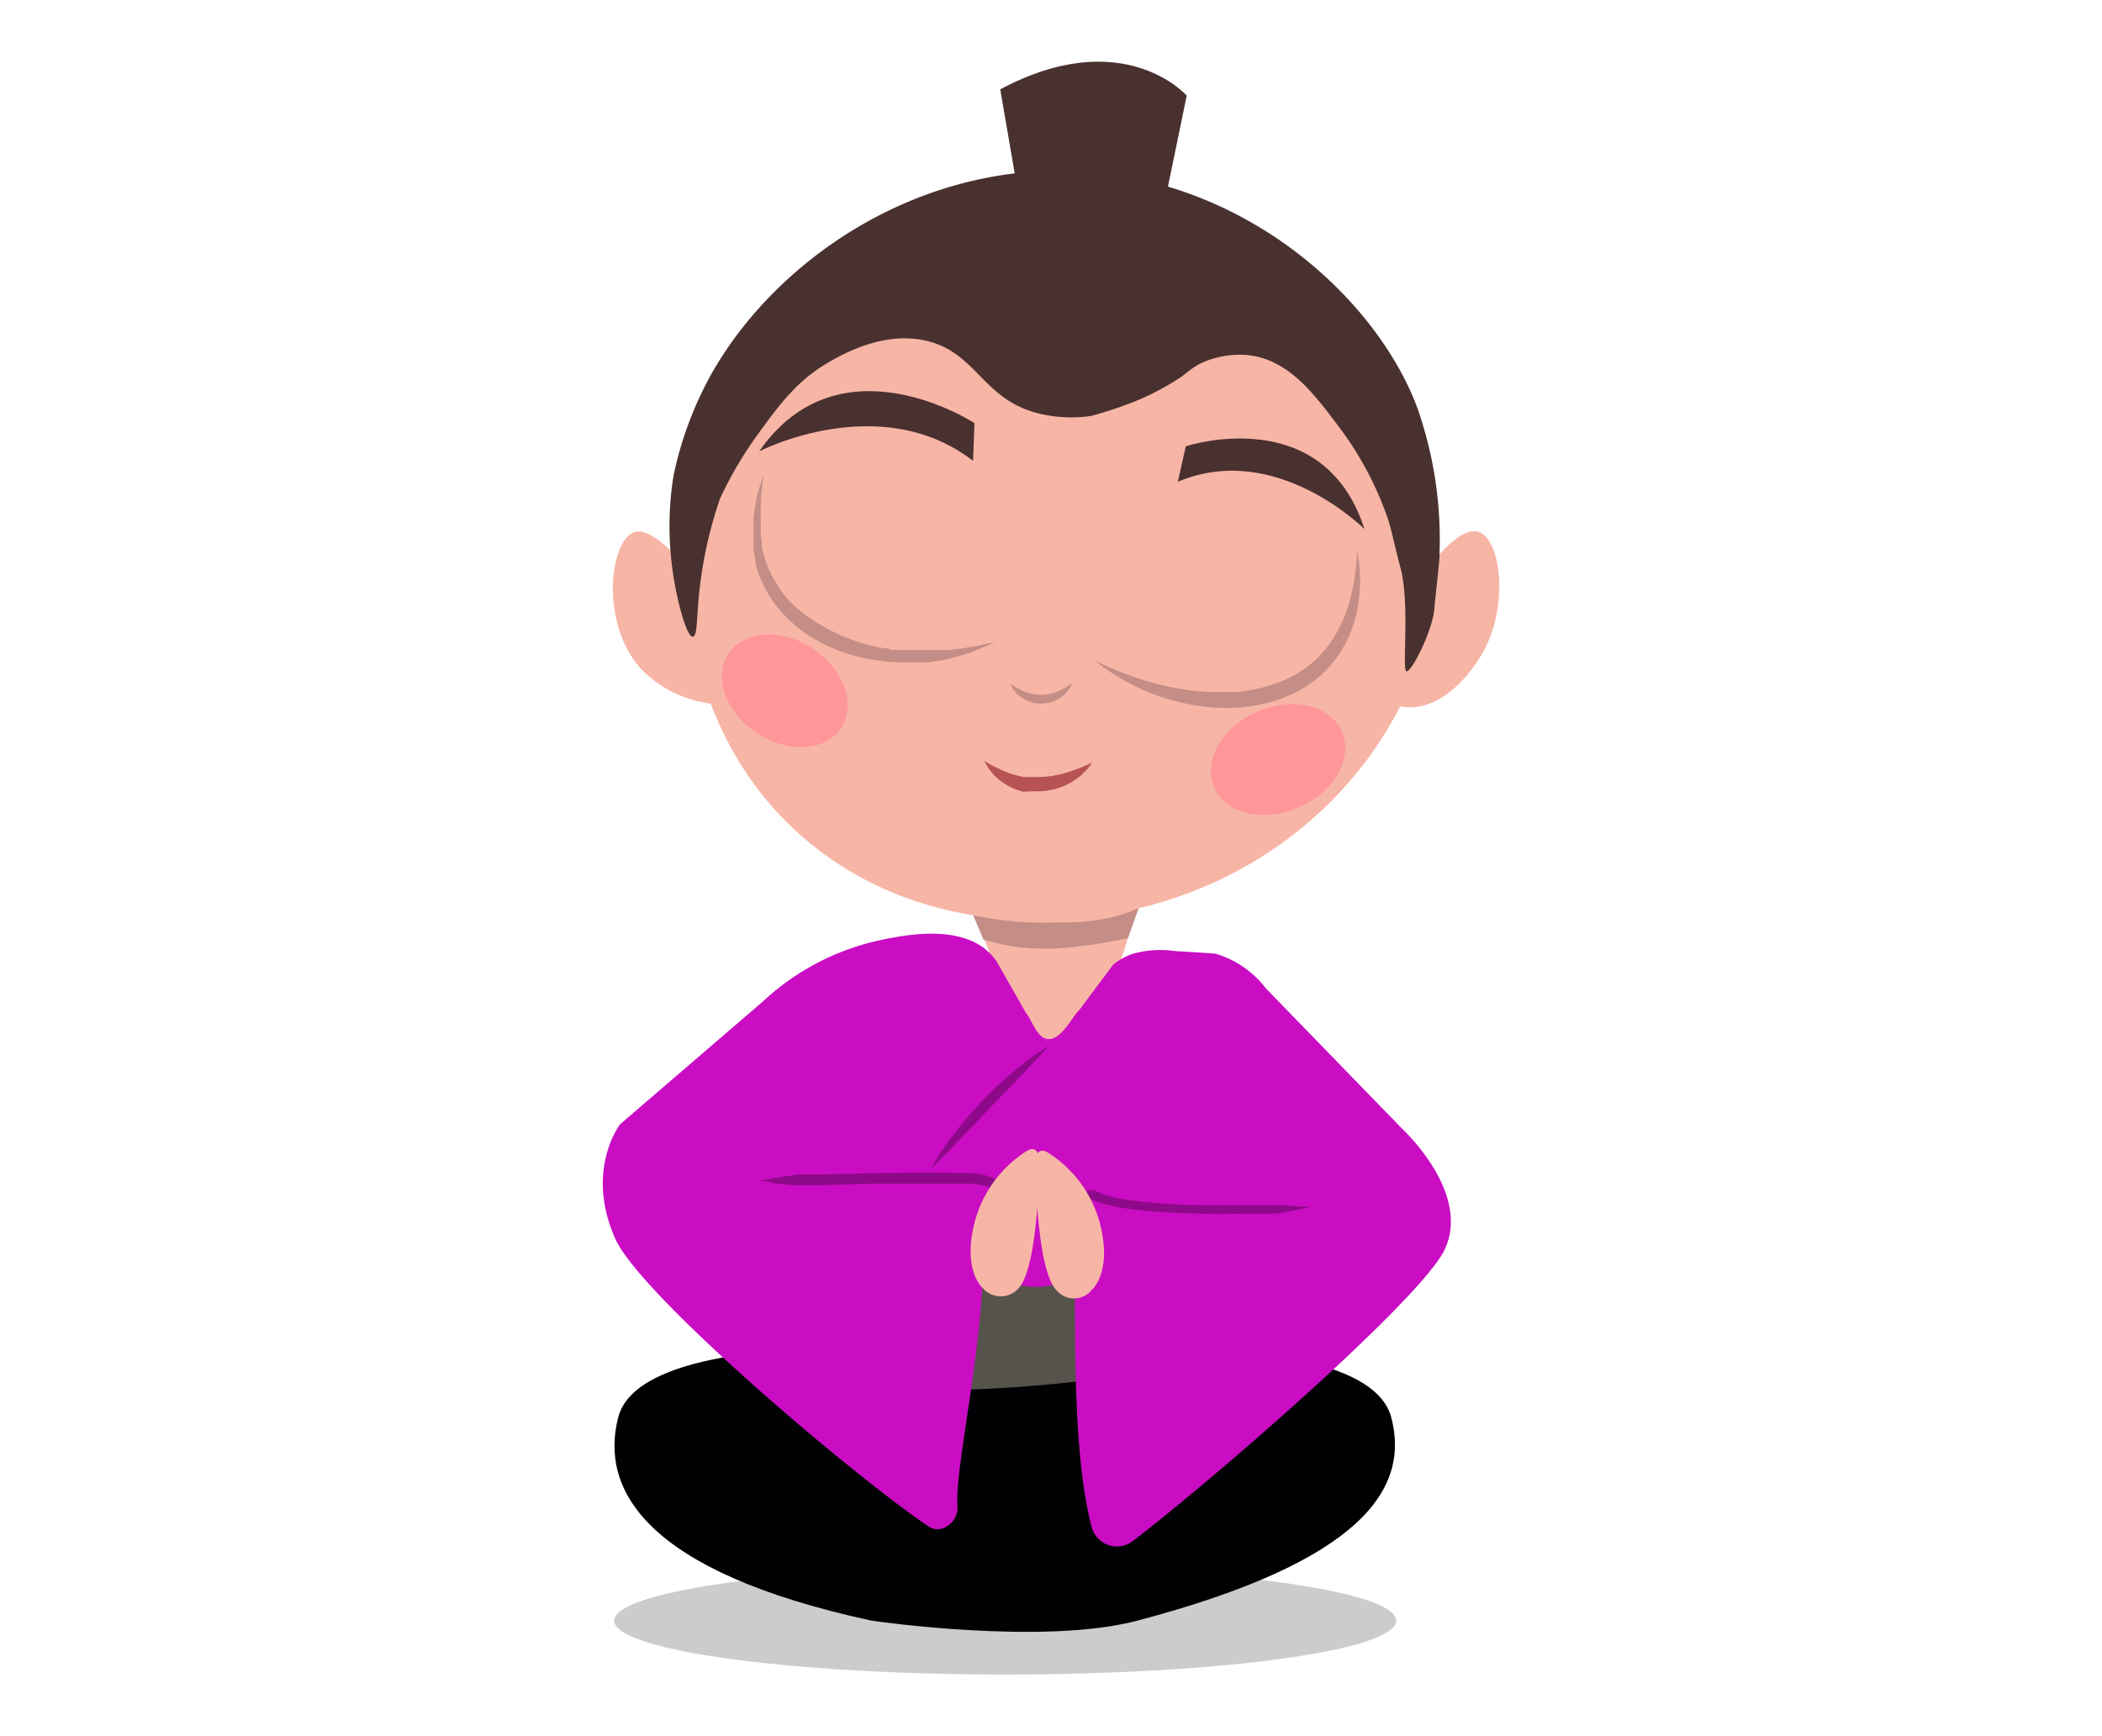 <svg xmlns="http://www.w3.org/2000/svg" viewBox="0 0 177.87 146.92"><defs><style>.cls-1{fill:#f7b5a6;}.cls-2{fill:#010103;}.cls-3{fill:#56534c;}.cls-4{fill:#b75354;}.cls-5{fill:#c48e86;}.cls-6{fill:#49312f;}.cls-7{fill:#ca0dc3;}.cls-8{opacity:0.3;}.cls-9{opacity:0.2;}.cls-10{fill:#ff9699;}.cls-11{fill:#fff;opacity:0;}</style></defs><g id="Layer_2" data-name="Layer 2"><g id="Layer_1-2" data-name="Layer 1"><path class="cls-1" d="M59.46,49.81c-3.33-4.48-5-5.07-5.82-4.76-2,.73-2.9,7.52.51,11.46a9.88,9.88,0,0,0,6.58,3.09"/><path class="cls-1" d="M119.44,50c1.44-2.15,4-5.49,5.65-5,1.93.6,2.63,6.28.37,10.26-.3.52-3,5.22-6.95,4.53-2.81-.5-4.2-3.45-4.39-3.86"/><path class="cls-2" d="M70.32,114.15s-16.42-.3-18,5.78S54.51,133,73.76,137.16c0,0,14.44,2.13,22.47,0,19-5,23.11-11.15,21.49-17.23s-18-5.78-18-5.78"/><polygon class="cls-1" points="87.67 90.17 81.3 74.66 97.51 72.86 94.18 83.39 87.67 90.17"/><path class="cls-3" d="M67.55,103.86s12.6,2.76,16.06,2.91,18.29-.77,18.7-1.38,4,8,.14,9.51-30.33,5.22-35,.15S67.55,103.86,67.55,103.86Z"/><path class="cls-1" d="M121.27,41.3c3,16.73-9.11,32.85-27,36S61.57,70.63,58.6,53.89s7.12-34,25-37.15S118.31,24.58,121.27,41.3Z"/><path class="cls-4" d="M83.29,64.39a11.47,11.47,0,0,0,2.23,1.08,8.77,8.77,0,0,0,1.12.29l.15,0,.14,0,.28,0a1.42,1.42,0,0,0,.29,0l.28,0a8.5,8.5,0,0,0,2.29-.32,16,16,0,0,0,2.33-.89,4.11,4.11,0,0,1-.39.54l-.47.47a6.11,6.11,0,0,1-1.11.77,5.63,5.63,0,0,1-2.67.64l-.35,0a2.21,2.21,0,0,1-.35,0L86.72,67l-.17,0-.17-.05a5.52,5.52,0,0,1-1.27-.56A4.64,4.64,0,0,1,83.29,64.39Z"/><path class="cls-5" d="M85.47,57.84a5.86,5.86,0,0,0,1.3.71,3.62,3.62,0,0,0,1.34.25,3.58,3.58,0,0,0,1.33-.26,6,6,0,0,0,1.29-.73,2.27,2.27,0,0,1-.4.69,2.91,2.91,0,0,1-3.83.57,2.85,2.85,0,0,1-.61-.54A2.46,2.46,0,0,1,85.47,57.84Z"/><path class="cls-6" d="M60.93,42.19a32.75,32.75,0,0,1,3.21-5.45c1.79-2.46,3.25-4.45,5.84-6,1.26-.73,4.88-2.84,8.64-1.84C82.71,30,83.21,33.85,87.93,35a11.64,11.64,0,0,0,4.4.2c.51-.13,1-.29,1.57-.46.89-.29,1.73-.6,2.5-.92a22.29,22.29,0,0,0,3.67-2,9.58,9.58,0,0,1,1.39-1,7.84,7.84,0,0,1,4.18-.76c3.37.38,5.49,3.18,7.61,6a28,28,0,0,1,4,7.31c.49,1.27.62,2.29,1.26,4.69.83,3.14.08,8.76.52,8.76s2.19-3.39,2.35-5.36c.06-.86.45-4,.43-4.54a33.73,33.73,0,0,0-1.86-12.36c-3.18-8.6-13.07-18.13-26.16-19.84C79.11,12.81,66.1,21.36,60.3,31.47A30.53,30.53,0,0,0,57,40.22a26.83,26.83,0,0,0-.12,7.8c.37,2.85,1.25,5.93,1.74,5.87s.25-2.1.75-5.33A35.74,35.74,0,0,1,60.93,42.19Z"/><path class="cls-6" d="M86.79,20.07l11.13.14,2.5-12.12S95.07,2,84.64,7.56Z"/><path class="cls-5" d="M86.53,80.2a20.55,20.55,0,0,0,4.67-.1,35.89,35.89,0,0,0,4.25-.71l.91-2.54a13.62,13.62,0,0,1-2.43.82,19.57,19.57,0,0,1-4.46.4,31.31,31.31,0,0,1-3.75-.1,27.7,27.7,0,0,1-3.37-.51l.87,2.06A17.85,17.85,0,0,0,86.53,80.2Z"/><path class="cls-7" d="M118.41,95.29l-.13-.14L107.11,83.64a8.32,8.32,0,0,0-4.26-2.93c-1-.07-2.08-.15-3.34-.21a8.75,8.75,0,0,0-3.72.24,6,6,0,0,0-1.58.88l-2.91,3.9c-.41.26-1.47,2.55-2.64,2.42-.94-.1-1.37-1.68-1.82-2.18L84.3,81.31a4.82,4.82,0,0,0-.5-.6c-2.52-2.56-7.29-1.57-9.43-1.12a21.09,21.09,0,0,0-9.83,5.18L52.47,95.15s-3,3.88-.4,9.7c2.15,4.78,19.95,19.89,26.45,24.3a1.37,1.37,0,0,0,1.5.09,1.87,1.87,0,0,0,1-1.8c-.22-3,1.8-11.53,2.14-19.42,5.58,1.78,6.29.35,7.8.3,0,7.28,0,15.56,1.42,20.93a2.21,2.21,0,0,0,3.48,1.17c7.21-5.53,24.47-20.59,26.39-24.67C124.44,101.06,119.06,95.89,118.41,95.29Z"/><g class="cls-8"><path d="M64.29,99.91l1.35-.23,1.36-.2.68-.09.33,0a2,2,0,0,1,.34,0c.23,0,.46,0,.68,0l.69,0,5.44-.13c1.82,0,3.63-.07,5.46,0,.23,0,.45,0,.69,0s.47,0,.7,0a9.75,9.75,0,0,1,1.42.22,3.46,3.46,0,0,1,.75.3,1.74,1.74,0,0,1,.37.3,1.79,1.79,0,0,1,.27.44.5.5,0,0,1,0,.12v.13s0,.07,0,.11,0,.08,0,.11a1.64,1.64,0,0,1-.14.39,3.15,3.15,0,0,1-.39.63c0-.12,0-.24,0-.36s0-.22-.06-.33a1,1,0,0,0-.23-.49s0,0,0-.07l0-.07-.16-.13a1.93,1.93,0,0,0-.52-.2,7.51,7.51,0,0,0-1.26-.19l-.66,0H80.6c-1.8,0-3.61,0-5.42,0s-3.63.08-5.44.13l-.68,0c-.23,0-.46,0-.68,0H68l-.34,0-.68,0-1.37-.13C65.2,100,64.74,100,64.29,99.91Z"/></g><g class="cls-8"><path d="M110.91,102.14c-.39.1-.77.18-1.16.26l-1.16.22-.58.1-.29,0h-.88l-.59,0c-1.56,0-3.12.06-4.69,0s-3.13-.09-4.7-.25c-.79-.08-1.57-.18-2.36-.33-.39-.08-.78-.17-1.17-.28a6.56,6.56,0,0,1-1.17-.44l.21,0h0l0,0-.12.1A1.94,1.94,0,0,0,92,102a4.58,4.58,0,0,0-.33.87,8.35,8.35,0,0,0-.2,1,6.78,6.78,0,0,0-.1,1c0,.17,0,.33-.08.5l-.08.51-.07.51,0,.52c0,.34-.08.69-.11,1s0,.69-.09,1l-.18-1c0-.35-.1-.7-.14-1l-.06-.53,0-.52a9.63,9.63,0,0,1,0-1.07c0-.36.07-.71.13-1.07s.13-.72.22-1.07a5.17,5.17,0,0,1,.42-1.07,2.35,2.35,0,0,1,.37-.52,1.18,1.18,0,0,1,.27-.23.69.69,0,0,1,.19-.1l.11,0,.07,0h.22l.11.06a9.26,9.26,0,0,0,2.11.64c.74.14,1.5.24,2.27.32,1.53.15,3.08.22,4.63.24s3.1,0,4.65,0h.58c.2,0,.39,0,.58,0h.29l.3,0,.58,0,1.17.11Z"/></g><path class="cls-6" d="M99.67,40.77l.67-3s11.62-3.84,15.12,7C115.46,44.8,108,37.26,99.67,40.77Z"/><path class="cls-6" d="M82.34,39l.12-3.19S71.08,28.35,64.24,38.2C64.24,38.2,74.45,32.92,82.34,39Z"/><g class="cls-9"><ellipse class="cls-2" cx="85.06" cy="137.16" rx="33.09" ry="4.56"/></g><path class="cls-5" d="M64.64,40.17a18.59,18.59,0,0,0-.26,3.8c0,.16,0,.32,0,.47l0,.24,0,.23,0,.46.08.46a1.85,1.85,0,0,0,0,.23l0,.22c0,.15.07.31.1.45l.14.44.06.22.08.21.16.43c.06.14.13.28.19.41a8.6,8.6,0,0,0,.42.8,10.08,10.08,0,0,0,1.05,1.47A11.58,11.58,0,0,0,69.66,53,14.08,14.08,0,0,0,73,54.44a15.68,15.68,0,0,0,1.8.42c.15,0,.3,0,.46.08s.3.05.46.06l.46,0,.47,0,.23,0h.23l.47,0H79l.47,0h.24l.24,0,.47,0a28.37,28.37,0,0,0,3.77-.68,16.39,16.39,0,0,1-3.65,1.37,17.92,17.92,0,0,1-1.94.36l-.24,0-.25,0-.49,0-.5,0h-.5a16.07,16.07,0,0,1-4-.47,14.8,14.8,0,0,1-1.92-.62,15.38,15.38,0,0,1-1.82-.9,11.67,11.67,0,0,1-3.08-2.65A10,10,0,0,1,64,47.94l-.07-.25c0-.08,0-.16,0-.25l-.1-.49c0-.17-.05-.34-.07-.5l0-.25c0-.09,0-.17,0-.25l0-.5v-1c0-.17,0-.33,0-.5A13,13,0,0,1,64.64,40.17Z"/><path class="cls-5" d="M114.83,46.56a12.91,12.91,0,0,1,.19,3.92,11.27,11.27,0,0,1-1.11,3.86,9.71,9.71,0,0,1-1.11,1.72,8.52,8.52,0,0,1-1.48,1.46,10.25,10.25,0,0,1-1.74,1.11,13.17,13.17,0,0,1-1.92.75,13.51,13.51,0,0,1-2,.41,13.69,13.69,0,0,1-2,.12,16.63,16.63,0,0,1-4-.52,18.35,18.35,0,0,1-7-3.47c.59.28,1.18.55,1.77.79s1.19.47,1.8.67a23.33,23.33,0,0,0,3.68.93,18.63,18.63,0,0,0,3.73.26c.3,0,.61,0,.92,0s.61-.06.91-.11a13.25,13.25,0,0,0,1.79-.39,11.2,11.2,0,0,0,1.7-.64,10.54,10.54,0,0,0,1.55-.92,8.39,8.39,0,0,0,1.33-1.2l.3-.34.28-.36.26-.37c.09-.12.17-.26.25-.39a12.09,12.09,0,0,0,1.4-3.43A18.09,18.09,0,0,0,114.83,46.56Z"/><ellipse class="cls-10" cx="108.15" cy="64.28" rx="5.9" ry="4.42" transform="translate(-16.7 48.74) rotate(-23.63)"/><ellipse class="cls-10" cx="66.42" cy="58.47" rx="4.29" ry="5.71" transform="translate(-19.01 81.55) rotate(-56.48)"/><g class="cls-8"><path d="M88.76,88.51c-.4.46-.81.9-1.22,1.34l-1.25,1.3L83.8,93.74l-2.48,2.59c-.83.86-1.66,1.73-2.54,2.57a22.77,22.77,0,0,1,2-3,32.34,32.34,0,0,1,5-5.23A23.68,23.68,0,0,1,88.76,88.51Z"/></g><path class="cls-1" d="M86.88,97.41a10.22,10.22,0,0,0-4.4,6c-1.07,4.13.67,5.59.67,5.59a2,2,0,0,0,3.06,0c1.6-1.73,1.73-10,1.73-10S88.21,96.62,86.88,97.41Z"/><path class="cls-1" d="M88.68,97.55a10.18,10.18,0,0,1,4.4,6c1.06,4.13-.67,5.59-.67,5.59a1.94,1.94,0,0,1-3.06,0c-1.6-1.73-1.73-10-1.73-10S87.35,96.75,88.68,97.55Z"/><rect class="cls-11" width="177.87" height="146.92"/></g></g></svg>